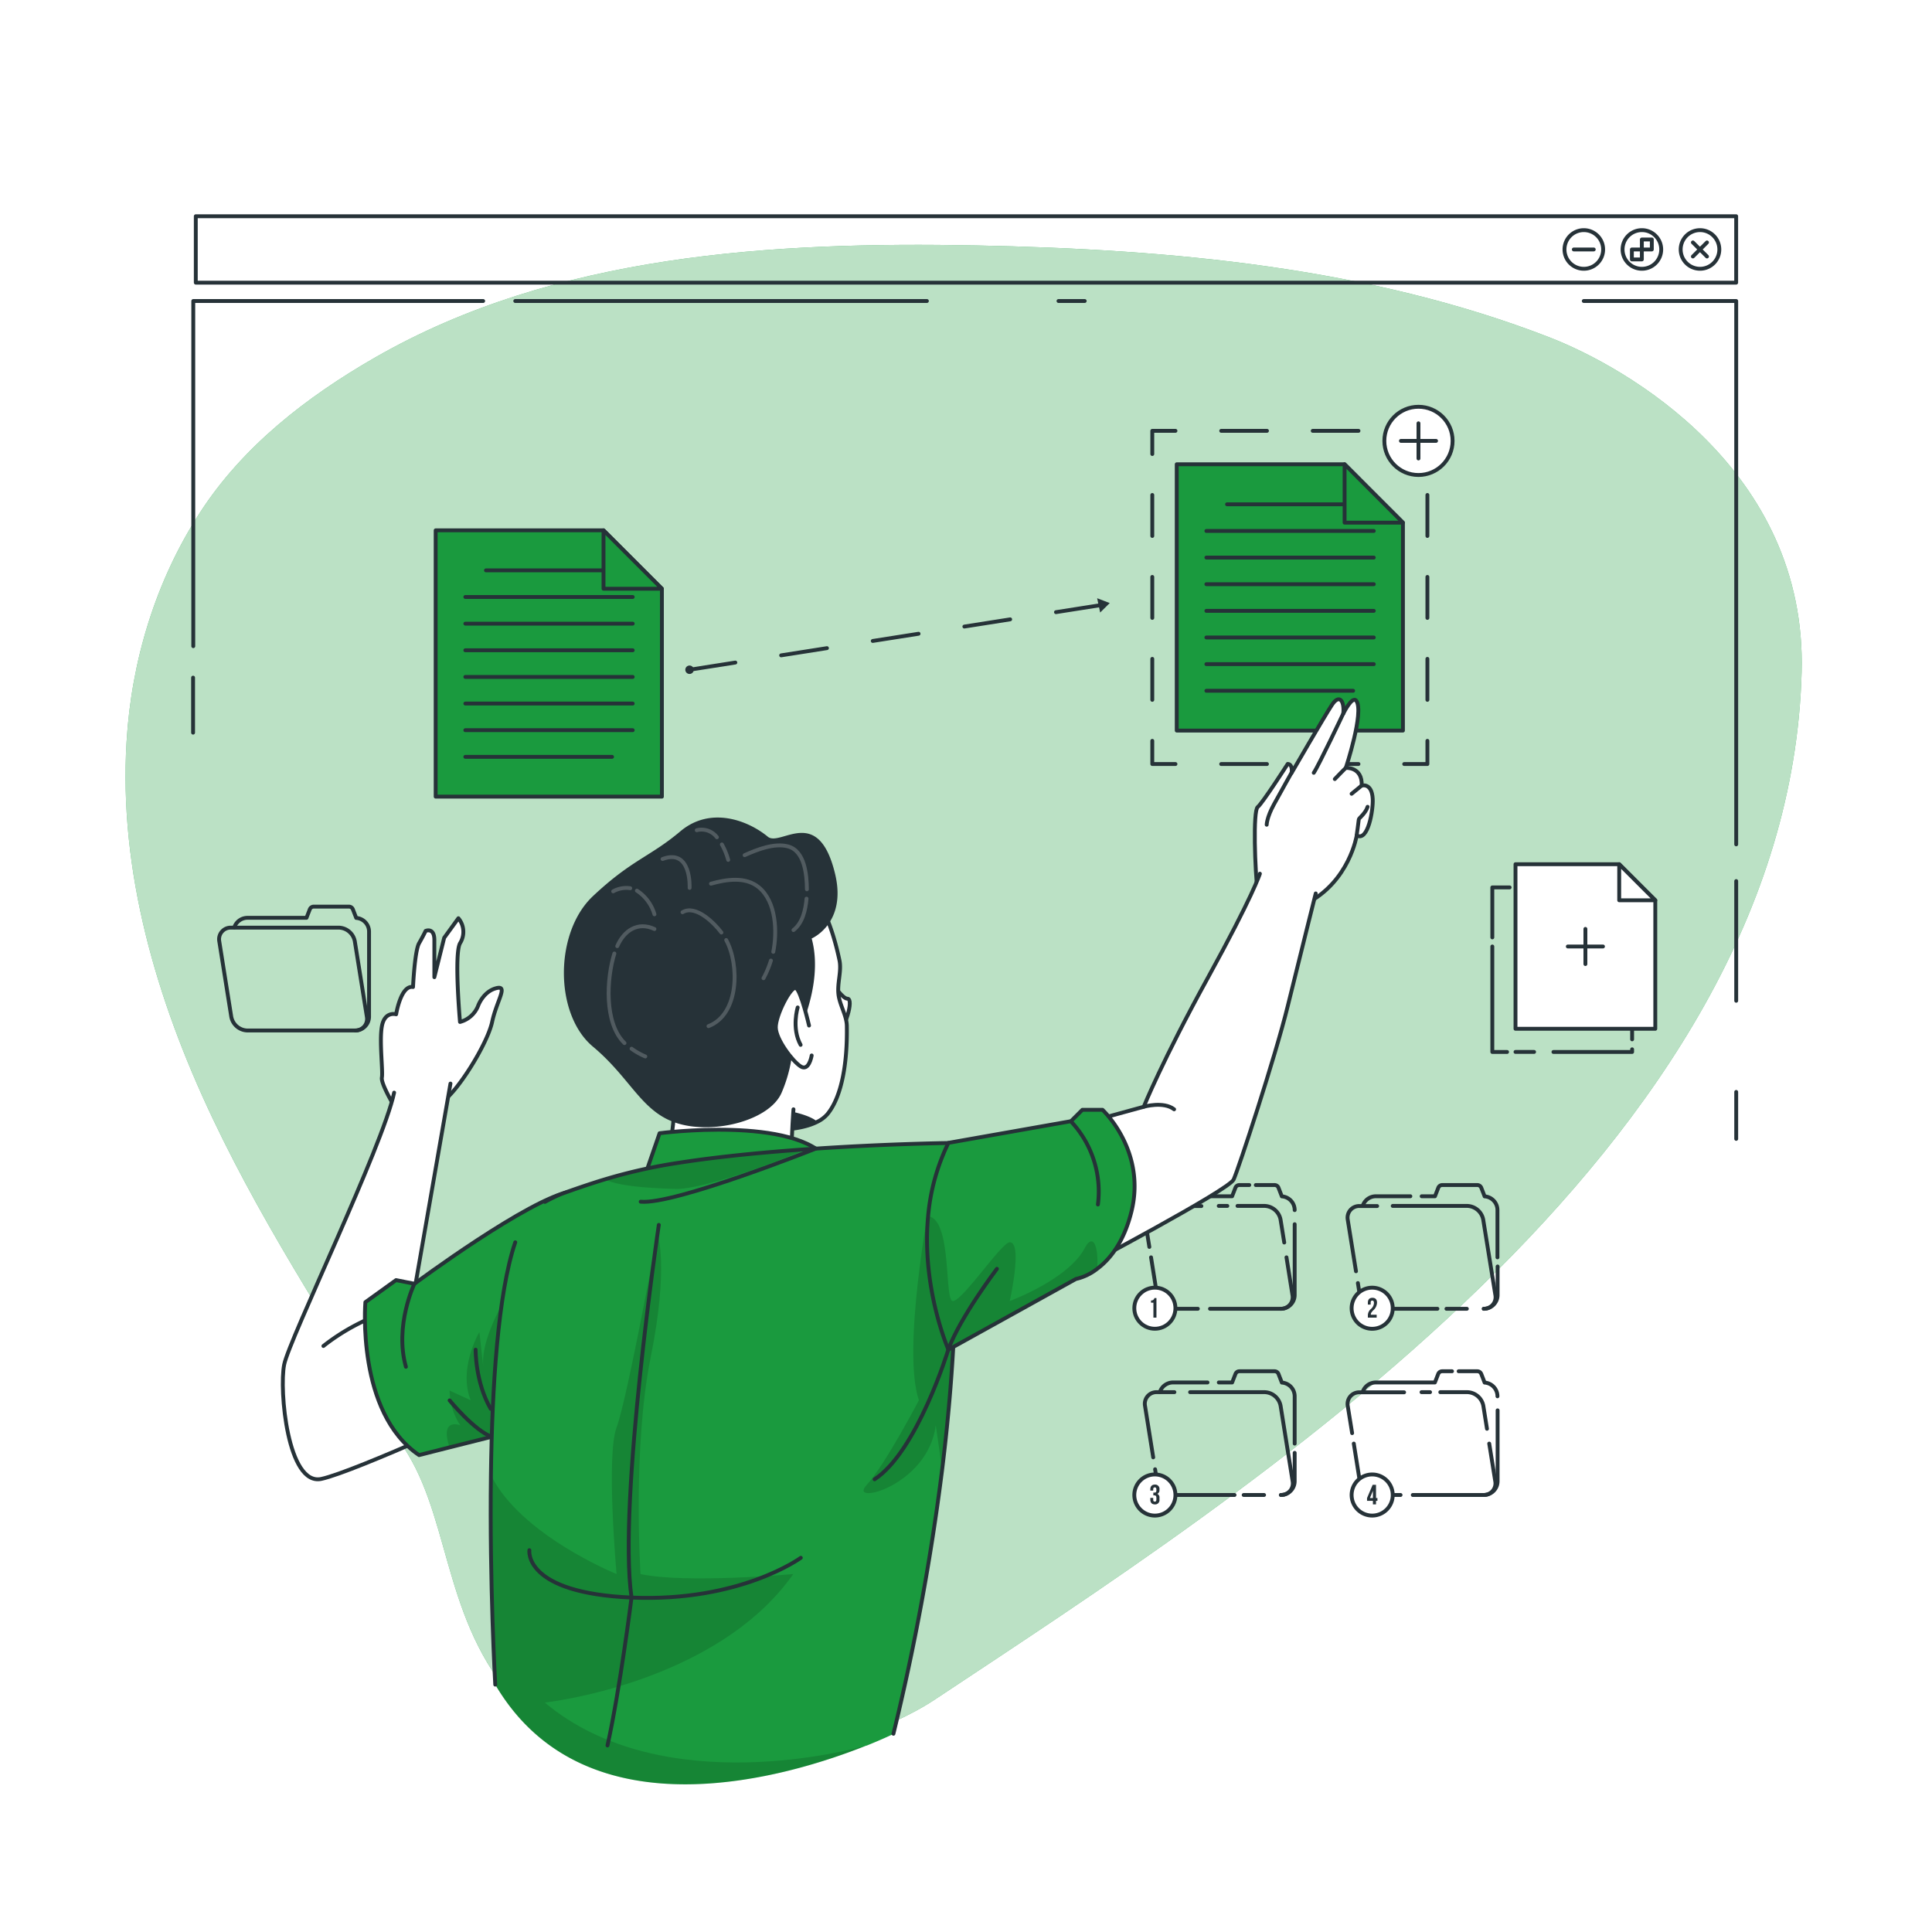 <svg class="animated" id="freepik_stories-duplicate" xmlns="http://www.w3.org/2000/svg" xmlns:xlink="http://www.w3.org/1999/xlink" viewBox="0 0 500 500" version="1.1" xmlns:svgjs="http://svgjs.com/svgjs"><style>svg#freepik_stories-duplicate:not(.animated) .animable {opacity: 0;}svg#freepik_stories-duplicate.animated #freepik--Icon--inject-86 {animation: 1.5s Infinite  linear floating;animation-delay: 0s;}svg#freepik_stories-duplicate.animated #freepik--Duplicate--inject-86 {animation: 1.5s Infinite  linear heartbeat;animation-delay: 0s;}svg#freepik_stories-duplicate.animated #freepik--Character--inject-86 {animation: 1.5s Infinite  linear floating;animation-delay: 0s;}            @keyframes floating {                0% {                    opacity: 1;                    transform: translateY(0px);                }                50% {                    transform: translateY(-10px);                }                100% {                    opacity: 1;                    transform: translateY(0px);                }            }                    @keyframes heartbeat {                0% {                    transform: scale(1);                }                10% {                    transform: scale(1.1);                }                30% {                    transform: scale(1);                }                40% {                    transform: scale(1);                }                50% {                    transform: scale(1.1);                }                60% {                    transform: scale(1);                }                100% {                    transform: scale(1);                }            }        </style><g id="freepik--background-simple--inject-86" class="animable" style="transform-origin: 249.389px 260.05px;"><path d="M135.47,442.4c24.21,24.32,81.91,13.76,106.6-2.65C322.24,386.5,462.86,297.67,466.26,174c1.45-52.59-45.55-79-65.1-86.63-47-18.28-98.07-22.84-148.44-23.85-52.62-1-108.95,2.18-155.64,29-17.69,10.16-34.3,23-45.45,40.32C40.29,150.36,34,171.09,32.76,191.9c-2.07,33.56,7.78,66.92,22.16,97.31s33.26,58.4,50.67,87.17C116.94,395.16,115.07,421.91,135.47,442.4Z" style="fill: rgb(26, 154, 62); transform-origin: 249.389px 260.05px;" id="el7sp1q3bpz9p" class="animable"></path><g id="elt9hq8sfn21"><path d="M135.47,442.4c24.21,24.32,81.91,13.76,106.6-2.65C322.24,386.5,462.86,297.67,466.26,174c1.45-52.59-45.55-79-65.1-86.63-47-18.28-98.07-22.84-148.44-23.85-52.62-1-108.95,2.18-155.64,29-17.69,10.16-34.3,23-45.45,40.32C40.29,150.36,34,171.09,32.76,191.9c-2.07,33.56,7.78,66.92,22.16,97.31s33.26,58.4,50.67,87.17C116.94,395.16,115.07,421.91,135.47,442.4Z" style="fill: rgb(255, 255, 255); opacity: 0.7; transform-origin: 249.389px 260.05px;" class="animable"></path></g></g><g id="freepik--Window--inject-86" class="animable" style="transform-origin: 249.65px 175.35px;"><rect x="50.67" y="55.96" width="398.65" height="17.19" style="fill: none; stroke: rgb(38, 50, 56); stroke-linecap: round; stroke-linejoin: round; transform-origin: 249.995px 64.555px;" id="elel2570wxd3" class="animable"></rect><path d="M443.49,68.1a5,5,0,1,1,0-7.08A5,5,0,0,1,443.49,68.1Z" style="fill: none; stroke: rgb(38, 50, 56); stroke-linecap: round; stroke-linejoin: round; transform-origin: 439.959px 64.56px;" id="elv7xq686pyli" class="animable"></path><line x1="441.77" y1="62.74" x2="438.12" y2="66.38" style="fill: none; stroke: rgb(38, 50, 56); stroke-linecap: round; stroke-linejoin: round; transform-origin: 439.945px 64.56px;" id="elkkgqsk1bhmm" class="animable"></line><line x1="441.77" y1="66.38" x2="438.12" y2="62.74" style="fill: none; stroke: rgb(38, 50, 56); stroke-linecap: round; stroke-linejoin: round; transform-origin: 439.945px 64.56px;" id="ele6838p5kvdd" class="animable"></line><path d="M429.92,64.56a5,5,0,1,1-5-5A5,5,0,0,1,429.92,64.56Z" style="fill: none; stroke: rgb(38, 50, 56); stroke-linecap: round; stroke-linejoin: round; transform-origin: 424.92px 64.56px;" id="el6qn41ocejee" class="animable"></path><polygon points="424.91 67.14 424.91 61.98 427.49 61.98 427.49 64.56 422.33 64.56 422.33 67.14 424.91 67.14" style="fill: none; stroke: rgb(38, 50, 56); stroke-linecap: round; stroke-linejoin: round; transform-origin: 424.91px 64.56px;" id="eleewtcd0q3io" class="animable"></polygon><path d="M414.89,64.56a5,5,0,1,1-5-5A5,5,0,0,1,414.89,64.56Z" style="fill: none; stroke: rgb(38, 50, 56); stroke-linecap: round; stroke-linejoin: round; transform-origin: 409.89px 64.56px;" id="el3boc0a2qvpg" class="animable"></path><line x1="412.46" y1="64.56" x2="407.3" y2="64.56" style="fill: none; stroke: rgb(38, 50, 56); stroke-linecap: round; stroke-linejoin: round; transform-origin: 409.88px 64.56px;" id="elto2er2b3zb" class="animable"></line><polyline points="50.02 167.23 50.02 77.9 125.04 77.9" style="fill: none; stroke: rgb(38, 50, 56); stroke-linecap: round; stroke-linejoin: round; transform-origin: 87.53px 122.565px;" id="el2fpiddwbe6k" class="animable"></polyline><polyline points="449.33 218.52 449.33 77.9 409.88 77.9" style="fill: none; stroke: rgb(38, 50, 56); stroke-linecap: round; stroke-linejoin: round; transform-origin: 429.605px 148.21px;" id="elobc4e3dn96" class="animable"></polyline><line x1="449.33" y1="228.02" x2="449.33" y2="259" style="fill: none; stroke: rgb(38, 50, 56); stroke-linecap: round; stroke-linejoin: round; transform-origin: 449.33px 243.51px;" id="el3kjfmacsab7" class="animable"></line><line x1="449.33" y1="282.59" x2="449.33" y2="294.74" style="fill: none; stroke: rgb(38, 50, 56); stroke-linecap: round; stroke-linejoin: round; transform-origin: 449.33px 288.665px;" id="el7smubajz76k" class="animable"></line><line x1="49.97" y1="175.37" x2="49.97" y2="189.61" style="fill: none; stroke: rgb(38, 50, 56); stroke-linecap: round; stroke-linejoin: round; transform-origin: 49.97px 182.49px;" id="elnzpaloi24e" class="animable"></line><line x1="133.35" y1="77.9" x2="239.88" y2="77.9" style="fill: none; stroke: rgb(38, 50, 56); stroke-linecap: round; stroke-linejoin: round; transform-origin: 186.615px 77.9px;" id="elf6gskstowvk" class="animable"></line><line x1="273.94" y1="77.9" x2="280.72" y2="77.9" style="fill: none; stroke: rgb(38, 50, 56); stroke-linecap: round; stroke-linejoin: round; transform-origin: 277.33px 77.9px;" id="elleod6u901kn" class="animable"></line></g><g id="freepik--Folders--inject-86" class="animable" style="transform-origin: 222.139px 313.43px;"><path d="M362.46,386.9h-6.4a4.34,4.34,0,0,1-4.15-3.56l-1.55-9.74" style="fill: none; stroke: rgb(38, 50, 56); stroke-linecap: round; stroke-linejoin: round; transform-origin: 356.41px 380.25px;" id="elrjas8xqhkyr" class="animable"></path><path d="M385.41,373.6l1.56,9.74a3,3,0,0,1-3,3.56H365.63" style="fill: none; stroke: rgb(38, 50, 56); stroke-linecap: round; stroke-linejoin: round; transform-origin: 376.326px 380.25px;" id="elv6g0m4eb5fb" class="animable"></path><path d="M372.75,360.29h7a4.34,4.34,0,0,1,4.14,3.56l.94,5.91" style="fill: none; stroke: rgb(38, 50, 56); stroke-linecap: round; stroke-linejoin: round; transform-origin: 378.79px 365.025px;" id="elbcsztnw2kk" class="animable"></path><line x1="367.89" y1="360.29" x2="370.1" y2="360.29" style="fill: none; stroke: rgb(38, 50, 56); stroke-linecap: round; stroke-linejoin: round; transform-origin: 368.995px 360.29px;" id="elaou8hdbzzj8" class="animable"></line><path d="M349.93,370.89l-1.13-7a3,3,0,0,1,3-3.56h11.58" style="fill: none; stroke: rgb(38, 50, 56); stroke-linecap: round; stroke-linejoin: round; transform-origin: 356.064px 365.61px;" id="elxbceax5fwqh" class="animable"></path><path d="M375.78,354.88h-2.57a1.11,1.11,0,0,0-1,.69l-.86,2.21H356.06a3.58,3.58,0,0,0-3.39,2.43" style="fill: none; stroke: rgb(38, 50, 56); stroke-linecap: round; stroke-linejoin: round; transform-origin: 364.225px 357.545px;" id="elemnv70wx7iv" class="animable"></path><path d="M387.54,361.36a3.56,3.56,0,0,0-3.32-3.55l-.87-2.24a1.11,1.11,0,0,0-1-.69H377.5" style="fill: none; stroke: rgb(38, 50, 56); stroke-linecap: round; stroke-linejoin: round; transform-origin: 382.52px 358.12px;" id="elq00l1qqfbz" class="animable"></path><path d="M384,386.9a3.57,3.57,0,0,0,3.58-3.57V365" style="fill: none; stroke: rgb(38, 50, 56); stroke-linecap: round; stroke-linejoin: round; transform-origin: 385.79px 375.95px;" id="elv3biyb2yuj" class="animable"></path><path d="M298.45,377.16l-2.12-13.31a3,3,0,0,1,3-3.56h4.6" style="fill: none; stroke: rgb(38, 50, 56); stroke-linecap: round; stroke-linejoin: round; transform-origin: 300.104px 368.725px;" id="eldcwneg9oul5" class="animable"></path><path d="M319.49,386.9H303.58a4.35,4.35,0,0,1-4.15-3.56l-.49-3.09" style="fill: none; stroke: rgb(38, 50, 56); stroke-linecap: round; stroke-linejoin: round; transform-origin: 309.215px 383.575px;" id="elj7b0pl1iefi" class="animable"></path><line x1="327.14" y1="386.9" x2="321.86" y2="386.9" style="fill: none; stroke: rgb(38, 50, 56); stroke-linecap: round; stroke-linejoin: round; transform-origin: 324.5px 386.9px;" id="elshlldcrh6e" class="animable"></line><path d="M308,360.29h19.28a4.34,4.34,0,0,1,4.14,3.56l3.11,19.49a3,3,0,0,1-3,3.56" style="fill: none; stroke: rgb(38, 50, 56); stroke-linecap: round; stroke-linejoin: round; transform-origin: 321.291px 373.595px;" id="elai2kn7fv246" class="animable"></path><path d="M312.5,357.78h-8.92a3.59,3.59,0,0,0-3.39,2.43" style="fill: none; stroke: rgb(38, 50, 56); stroke-linecap: round; stroke-linejoin: round; transform-origin: 306.345px 358.995px;" id="elyfn9pu2qqu" class="animable"></path><path d="M335.06,373.6V361.36a3.56,3.56,0,0,0-3.32-3.55l-.87-2.24a1.09,1.09,0,0,0-1-.69h-9.13a1.09,1.09,0,0,0-1,.69l-.86,2.21h-3.45" style="fill: none; stroke: rgb(38, 50, 56); stroke-linecap: round; stroke-linejoin: round; transform-origin: 325.245px 364.24px;" id="el4dzrgwezwwe" class="animable"></path><path d="M331.48,386.9a3.57,3.57,0,0,0,3.58-3.57V376" style="fill: none; stroke: rgb(38, 50, 56); stroke-linecap: round; stroke-linejoin: round; transform-origin: 333.27px 381.45px;" id="elk0oewy3fwfc" class="animable"></path><path d="M310,338.71h-6.41a4.35,4.35,0,0,1-4.15-3.56l-1.55-9.75" style="fill: none; stroke: rgb(38, 50, 56); stroke-linecap: round; stroke-linejoin: round; transform-origin: 303.945px 332.055px;" id="elaglzvgvt8p4" class="animable"></path><path d="M332.94,325.4l1.55,9.75a3,3,0,0,1-3,3.56H313.15" style="fill: none; stroke: rgb(38, 50, 56); stroke-linecap: round; stroke-linejoin: round; transform-origin: 323.846px 332.055px;" id="elpcmm3ooj05" class="animable"></path><path d="M320.27,312.09h7a4.35,4.35,0,0,1,4.14,3.57l.95,5.9" style="fill: none; stroke: rgb(38, 50, 56); stroke-linecap: round; stroke-linejoin: round; transform-origin: 326.315px 316.825px;" id="el8i5zomgidai" class="animable"></path><line x1="315.41" y1="312.09" x2="317.63" y2="312.09" style="fill: none; stroke: rgb(38, 50, 56); stroke-linecap: round; stroke-linejoin: round; transform-origin: 316.52px 312.09px;" id="elic2vnytof5" class="animable"></line><path d="M297.45,322.7l-1.12-7a3,3,0,0,1,3-3.57h11.58" style="fill: none; stroke: rgb(38, 50, 56); stroke-linecap: round; stroke-linejoin: round; transform-origin: 303.593px 317.415px;" id="elzwwmbu1saac" class="animable"></path><path d="M323.31,306.69h-2.58a1.07,1.07,0,0,0-1,.69l-.86,2.21H303.58a3.59,3.59,0,0,0-3.39,2.43" style="fill: none; stroke: rgb(38, 50, 56); stroke-linecap: round; stroke-linejoin: round; transform-origin: 311.75px 309.355px;" id="el60w23qbn2r2" class="animable"></path><path d="M335.06,313.17a3.56,3.56,0,0,0-3.32-3.55l-.87-2.24a1.07,1.07,0,0,0-1-.69H325" style="fill: none; stroke: rgb(38, 50, 56); stroke-linecap: round; stroke-linejoin: round; transform-origin: 330.03px 309.93px;" id="ele9rpbv7u6q9" class="animable"></path><path d="M331.48,338.71a3.57,3.57,0,0,0,3.58-3.57V316.83" style="fill: none; stroke: rgb(38, 50, 56); stroke-linecap: round; stroke-linejoin: round; transform-origin: 333.27px 327.77px;" id="eldz91g91obh9" class="animable"></path><path d="M350.93,329l-2.13-13.31a3,3,0,0,1,3-3.57h4.6" style="fill: none; stroke: rgb(38, 50, 56); stroke-linecap: round; stroke-linejoin: round; transform-origin: 352.573px 320.56px;" id="el1hb4qehxmms" class="animable"></path><path d="M372,338.71H356.06a4.34,4.34,0,0,1-4.15-3.56l-.49-3.09" style="fill: none; stroke: rgb(38, 50, 56); stroke-linecap: round; stroke-linejoin: round; transform-origin: 361.71px 335.385px;" id="elhf57bui9j8" class="animable"></path><line x1="379.62" y1="338.71" x2="374.34" y2="338.71" style="fill: none; stroke: rgb(38, 50, 56); stroke-linecap: round; stroke-linejoin: round; transform-origin: 376.98px 338.71px;" id="elczcus8nbfua" class="animable"></line><path d="M360.44,312.09h19.28a4.35,4.35,0,0,1,4.14,3.57L387,335.15a3,3,0,0,1-3,3.56" style="fill: none; stroke: rgb(38, 50, 56); stroke-linecap: round; stroke-linejoin: round; transform-origin: 373.746px 325.4px;" id="elpyu1zyo8oz" class="animable"></path><path d="M365,309.59h-8.92a3.58,3.58,0,0,0-3.39,2.43" style="fill: none; stroke: rgb(38, 50, 56); stroke-linecap: round; stroke-linejoin: round; transform-origin: 358.845px 310.805px;" id="elq2ace76xzhb" class="animable"></path><path d="M387.54,325.4V313.17a3.56,3.56,0,0,0-3.32-3.55l-.87-2.24a1.1,1.1,0,0,0-1-.69h-9.12a1.1,1.1,0,0,0-1,.69l-.86,2.21h-3.44" style="fill: none; stroke: rgb(38, 50, 56); stroke-linecap: round; stroke-linejoin: round; transform-origin: 377.735px 316.045px;" id="eltk1ozwp4ro" class="animable"></path><path d="M384,338.71a3.57,3.57,0,0,0,3.58-3.57v-7.37" style="fill: none; stroke: rgb(38, 50, 56); stroke-linecap: round; stroke-linejoin: round; transform-origin: 385.79px 333.24px;" id="eltp7a5nnpido" class="animable"></path><path d="M91.93,266.69H64a4.36,4.36,0,0,1-4.15-3.57l-3.1-19.49a3,3,0,0,1,3-3.56H87.69a4.34,4.34,0,0,1,4.14,3.56l3.11,19.49A3,3,0,0,1,91.93,266.69Z" style="fill: none; stroke: rgb(38, 50, 56); stroke-linecap: round; stroke-linejoin: round; transform-origin: 75.846px 253.38px;" id="el0lx7g5ko213o" class="animable"></path><path d="M91.93,266.69a3.58,3.58,0,0,0,3.58-3.58v-22a3.56,3.56,0,0,0-3.32-3.55l-.87-2.24a1.09,1.09,0,0,0-1-.69H81.18a1.09,1.09,0,0,0-1,.69l-.86,2.21H64A3.59,3.59,0,0,0,60.64,240" style="fill: none; stroke: rgb(38, 50, 56); stroke-linecap: round; stroke-linejoin: round; transform-origin: 78.075px 250.66px;" id="el0f1fju1n2o17" class="animable"></path><circle cx="298.88" cy="338.56" r="5.32" style="fill: rgb(255, 255, 255); stroke: rgb(38, 50, 56); stroke-linecap: round; stroke-linejoin: round; transform-origin: 298.88px 338.56px;" id="eljii6s4vhia" class="animable"></circle><path d="M297.88,336.56a.79.79,0,0,0,.88-.63h.53V341h-.79v-3.86h-.62Z" style="fill: rgb(38, 50, 56); transform-origin: 298.585px 338.465px;" id="elz8twz4p6tbn" class="animable"></path><path d="M360.44,338.56a5.32,5.32,0,1,1-5.32-5.31A5.32,5.32,0,0,1,360.44,338.56Z" style="fill: rgb(255, 255, 255); stroke: rgb(38, 50, 56); stroke-linecap: round; stroke-linejoin: round; transform-origin: 355.12px 338.57px;" id="elod7jm4x343k" class="animable"></path><path d="M355.14,336.59c-.25,0-.41.14-.41.5v.54H354v-.49c0-.81.4-1.27,1.19-1.27s1.18.46,1.18,1.27a2.77,2.77,0,0,1-1,2c-.47.5-.6.74-.6,1v.11h1.51V341H354v-.62a2.21,2.21,0,0,1,.79-1.62,2.13,2.13,0,0,0,.79-1.58C355.56,336.72,355.4,336.59,355.14,336.59Z" style="fill: rgb(38, 50, 56); transform-origin: 355.185px 338.435px;" id="elkscy92lkc1" class="animable"></path><path d="M304.2,386.9a5.32,5.32,0,1,1-5.32-5.31A5.32,5.32,0,0,1,304.2,386.9Z" style="fill: rgb(255, 255, 255); stroke: rgb(38, 50, 56); stroke-linecap: round; stroke-linejoin: round; transform-origin: 298.88px 386.91px;" id="el302o7jdqm3r" class="animable"></path><path d="M299.27,385.51c0-.45-.16-.58-.41-.58s-.41.14-.41.5v.33h-.75v-.28c0-.81.4-1.27,1.18-1.27a1.11,1.11,0,0,1,1.19,1.27v.13a1,1,0,0,1-.56,1h0a1,1,0,0,1,.56,1.06v.4a1.11,1.11,0,0,1-1.19,1.27c-.78,0-1.18-.47-1.18-1.27v-.42h.75v.47c0,.36.16.5.41.5s.41-.13.41-.58v-.39c0-.47-.16-.65-.52-.65h-.27v-.72h.31c.3,0,.48-.13.48-.54Z" style="fill: rgb(38, 50, 56); transform-origin: 298.891px 386.775px;" id="el90d8hqdtbwm" class="animable"></path><path d="M360.44,386.9a5.32,5.32,0,1,1-5.32-5.31A5.32,5.32,0,0,1,360.44,386.9Z" style="fill: rgb(255, 255, 255); stroke: rgb(38, 50, 56); stroke-linecap: round; stroke-linejoin: round; transform-origin: 355.12px 386.91px;" id="elh3dqcsqr8tq" class="animable"></path><path d="M353.79,387.69l1.45-3.42h.87v3.42h.37v.72h-.37v.92h-.8v-.92h-1.52Zm1.52,0v-1.87h0l-.77,1.87Z" style="fill: rgb(38, 50, 56); transform-origin: 355.135px 386.8px;" id="elyre4k288ws" class="animable"></path></g><g id="freepik--Icon--inject-86" class="animable" style="transform-origin: 407.3px 247.955px;"><line x1="393.86" y1="229.66" x2="413.05" y2="229.66" style="fill: none; stroke: rgb(38, 50, 56); stroke-linecap: round; stroke-linejoin: round; transform-origin: 403.455px 229.66px;" id="elcdsplp0ug8p" class="animable"></line><polyline points="386.21 242.6 386.21 229.66 390.69 229.66" style="fill: none; stroke: rgb(38, 50, 56); stroke-linecap: round; stroke-linejoin: round; transform-origin: 388.45px 236.13px;" id="el7mkh2bihi4r" class="animable"></polyline><polyline points="390.03 272.25 386.21 272.25 386.21 244.95" style="fill: none; stroke: rgb(38, 50, 56); stroke-linecap: round; stroke-linejoin: round; transform-origin: 388.12px 258.6px;" id="eltro91ku168p" class="animable"></polyline><line x1="397.02" y1="272.24" x2="392.21" y2="272.24" style="fill: none; stroke: rgb(38, 50, 56); stroke-linecap: round; stroke-linejoin: round; transform-origin: 394.615px 272.24px;" id="elevsowdiwu3c" class="animable"></line><polyline points="422.39 271.56 422.39 272.25 402.03 272.25" style="fill: none; stroke: rgb(38, 50, 56); stroke-linecap: round; stroke-linejoin: round; transform-origin: 412.21px 271.905px;" id="elzj1e28taprg" class="animable"></polyline><line x1="422.39" y1="238.99" x2="422.39" y2="268.98" style="fill: none; stroke: rgb(38, 50, 56); stroke-linecap: round; stroke-linejoin: round; transform-origin: 422.39px 253.985px;" id="elnjtrqcfvue" class="animable"></line><polygon points="428.39 232.99 428.39 266.25 392.21 266.25 392.21 223.66 419.05 223.66 425.33 229.94 428.39 232.99" style="fill: rgb(255, 255, 255); stroke: rgb(38, 50, 56); stroke-linecap: round; stroke-linejoin: round; transform-origin: 410.3px 244.955px;" id="el6r2363335nr" class="animable"></polygon><polygon points="428.39 232.99 419.05 232.99 419.05 223.66 425.33 229.94 428.39 232.99" style="fill: rgb(255, 255, 255); stroke: rgb(38, 50, 56); stroke-linecap: round; stroke-linejoin: round; transform-origin: 423.72px 228.325px;" id="elxi349khv65" class="animable"></polygon><line x1="410.3" y1="240.4" x2="410.3" y2="249.5" style="fill: none; stroke: rgb(38, 50, 56); stroke-linecap: round; stroke-linejoin: round; transform-origin: 410.3px 244.95px;" id="el8sg24tfb1wa" class="animable"></line><line x1="414.85" y1="244.95" x2="405.75" y2="244.95" style="fill: none; stroke: rgb(38, 50, 56); stroke-linecap: round; stroke-linejoin: round; transform-origin: 410.3px 244.95px;" id="elql2c968ccdh" class="animable"></line></g><g id="freepik--Duplicate--inject-86" class="animable animator-active" style="transform-origin: 246.169px 153.891px;"><polygon points="171.3 152.36 171.3 206.17 112.75 206.17 112.75 137.25 156.19 137.25 166.35 147.41 171.3 152.36" style="fill: rgb(26, 154, 62); stroke: rgb(38, 50, 56); stroke-linecap: round; stroke-linejoin: round; transform-origin: 142.025px 171.71px;" id="ela9dcofu50bf" class="animable"></polygon><line x1="125.77" y1="147.61" x2="163.74" y2="147.61" style="fill: none; stroke: rgb(38, 50, 56); stroke-linecap: round; stroke-linejoin: round; transform-origin: 144.755px 147.61px;" id="elwv7wyur9acl" class="animable"></line><line x1="120.43" y1="154.5" x2="163.74" y2="154.5" style="fill: none; stroke: rgb(38, 50, 56); stroke-linecap: round; stroke-linejoin: round; transform-origin: 142.085px 154.5px;" id="el1cbj5vc4y3s" class="animable"></line><line x1="120.43" y1="161.4" x2="163.74" y2="161.4" style="fill: none; stroke: rgb(38, 50, 56); stroke-linecap: round; stroke-linejoin: round; transform-origin: 142.085px 161.4px;" id="elmwx82cpnmgp" class="animable"></line><line x1="120.43" y1="168.29" x2="163.74" y2="168.29" style="fill: none; stroke: rgb(38, 50, 56); stroke-linecap: round; stroke-linejoin: round; transform-origin: 142.085px 168.29px;" id="eln5ftvhuisr" class="animable"></line><line x1="120.43" y1="175.19" x2="163.74" y2="175.19" style="fill: none; stroke: rgb(38, 50, 56); stroke-linecap: round; stroke-linejoin: round; transform-origin: 142.085px 175.19px;" id="eli3v6yg3qi0k" class="animable"></line><line x1="120.43" y1="182.08" x2="163.74" y2="182.08" style="fill: none; stroke: rgb(38, 50, 56); stroke-linecap: round; stroke-linejoin: round; transform-origin: 142.085px 182.08px;" id="elwqr3kqwa81" class="animable"></line><line x1="120.43" y1="188.97" x2="163.74" y2="188.97" style="fill: none; stroke: rgb(38, 50, 56); stroke-linecap: round; stroke-linejoin: round; transform-origin: 142.085px 188.97px;" id="eldo81pcrhm1n" class="animable"></line><line x1="120.43" y1="195.87" x2="158.4" y2="195.87" style="fill: none; stroke: rgb(38, 50, 56); stroke-linecap: round; stroke-linejoin: round; transform-origin: 139.415px 195.87px;" id="elzj9ufwxto" class="animable"></line><polygon points="171.3 152.36 156.19 152.36 156.19 137.25 166.35 147.41 171.3 152.36" style="fill: rgb(26, 154, 62); stroke: rgb(38, 50, 56); stroke-linecap: round; stroke-linejoin: round; transform-origin: 163.745px 144.805px;" id="elqageox0fbaf" class="animable"></polygon><polygon points="363.08 135.26 363.08 189.07 304.54 189.07 304.54 120.15 347.98 120.15 358.13 130.31 363.08 135.26" style="fill: rgb(26, 154, 62); stroke: rgb(38, 50, 56); stroke-linecap: round; stroke-linejoin: round; transform-origin: 333.81px 154.61px;" id="elsr7kpcz3ifr" class="animable"></polygon><line x1="317.56" y1="130.51" x2="355.53" y2="130.51" style="fill: none; stroke: rgb(38, 50, 56); stroke-linecap: round; stroke-linejoin: round; transform-origin: 336.545px 130.51px;" id="el3r80qrnr0xf" class="animable"></line><line x1="312.21" y1="137.41" x2="355.53" y2="137.41" style="fill: none; stroke: rgb(38, 50, 56); stroke-linecap: round; stroke-linejoin: round; transform-origin: 333.87px 137.41px;" id="eliexrp8pfkwd" class="animable"></line><line x1="312.21" y1="144.3" x2="355.53" y2="144.3" style="fill: none; stroke: rgb(38, 50, 56); stroke-linecap: round; stroke-linejoin: round; transform-origin: 333.87px 144.3px;" id="elj777cyj2je" class="animable"></line><line x1="312.21" y1="151.19" x2="355.53" y2="151.19" style="fill: none; stroke: rgb(38, 50, 56); stroke-linecap: round; stroke-linejoin: round; transform-origin: 333.87px 151.19px;" id="elk3g1du8zzh" class="animable"></line><line x1="312.21" y1="158.09" x2="355.53" y2="158.09" style="fill: none; stroke: rgb(38, 50, 56); stroke-linecap: round; stroke-linejoin: round; transform-origin: 333.87px 158.09px;" id="el2x77l750bf2" class="animable"></line><line x1="312.21" y1="164.98" x2="355.53" y2="164.98" style="fill: none; stroke: rgb(38, 50, 56); stroke-linecap: round; stroke-linejoin: round; transform-origin: 333.87px 164.98px;" id="elrsmuqbc4jr" class="animable"></line><line x1="312.21" y1="171.88" x2="355.53" y2="171.88" style="fill: none; stroke: rgb(38, 50, 56); stroke-linecap: round; stroke-linejoin: round; transform-origin: 333.87px 171.88px;" id="el0p1krv9w6ir" class="animable"></line><line x1="312.21" y1="178.77" x2="350.19" y2="178.77" style="fill: none; stroke: rgb(38, 50, 56); stroke-linecap: round; stroke-linejoin: round; transform-origin: 331.2px 178.77px;" id="el44oopk7yqnv" class="animable"></line><polygon points="363.08 135.26 347.98 135.26 347.98 120.15 358.13 130.31 363.08 135.26" style="fill: rgb(26, 154, 62); stroke: rgb(38, 50, 56); stroke-linecap: round; stroke-linejoin: round; transform-origin: 355.53px 127.705px;" id="elh3so7a25mn7" class="animable"></polygon><polyline points="369.41 191.73 369.41 197.73 363.41 197.73" style="fill: none; stroke: rgb(38, 50, 56); stroke-linecap: round; stroke-linejoin: round; transform-origin: 366.41px 194.73px;" id="elh77ocfsw6uo" class="animable"></polyline><line x1="351.57" y1="197.73" x2="310.13" y2="197.73" style="fill: none; stroke: rgb(38, 50, 56); stroke-linecap: round; stroke-linejoin: round; stroke-dasharray: 11.842, 11.842; transform-origin: 330.85px 197.73px;" id="elcktgkgatz4" class="animable"></line><polyline points="304.21 197.73 298.21 197.73 298.21 191.73" style="fill: none; stroke: rgb(38, 50, 56); stroke-linecap: round; stroke-linejoin: round; transform-origin: 301.21px 194.73px;" id="el6mvldt5fa3m" class="animable"></polyline><line x1="298.21" y1="181.12" x2="298.21" y2="122.8" style="fill: none; stroke: rgb(38, 50, 56); stroke-linecap: round; stroke-linejoin: round; stroke-dasharray: 10.604, 10.604; transform-origin: 298.21px 151.96px;" id="elb6yro6hrvpo" class="animable"></line><polyline points="298.21 117.5 298.21 111.5 304.21 111.5" style="fill: none; stroke: rgb(38, 50, 56); stroke-linecap: round; stroke-linejoin: round; transform-origin: 301.21px 114.5px;" id="ela11jdlcmrkd" class="animable"></polyline><line x1="316.05" y1="111.5" x2="357.49" y2="111.5" style="fill: none; stroke: rgb(38, 50, 56); stroke-linecap: round; stroke-linejoin: round; stroke-dasharray: 11.842, 11.842; transform-origin: 336.77px 111.5px;" id="el2h98w0bn03y" class="animable"></line><polyline points="363.41 111.5 369.41 111.5 369.41 117.5" style="fill: none; stroke: rgb(38, 50, 56); stroke-linecap: round; stroke-linejoin: round; transform-origin: 366.41px 114.5px;" id="elh067nz87bg5" class="animable"></polyline><line x1="369.41" y1="128.1" x2="369.41" y2="186.42" style="fill: none; stroke: rgb(38, 50, 56); stroke-linecap: round; stroke-linejoin: round; stroke-dasharray: 10.604, 10.604; transform-origin: 369.41px 157.26px;" id="elthwxkpge6z8" class="animable"></line><line x1="178.45" y1="173.33" x2="285.09" y2="156.57" style="fill: none; stroke: rgb(38, 50, 56); stroke-linecap: round; stroke-linejoin: round; stroke-dasharray: 12; transform-origin: 231.77px 164.95px;" id="el0j9gov0ednrq" class="animable"></line><polygon points="287.2 156.07 283.94 154.82 284.72 158.52 287.2 156.07" style="fill: rgb(38, 50, 56); transform-origin: 285.57px 156.67px;" id="elwf9zom8iwdd" class="animable"></polygon><path d="M179.54,173.33a1.09,1.09,0,1,1-1.09-1.09A1.08,1.08,0,0,1,179.54,173.33Z" style="fill: rgb(38, 50, 56); transform-origin: 178.45px 173.33px;" id="elzvwd8572l8" class="animable"></path><g id="elahr31b446f"><circle cx="367.1" cy="114.1" r="8.83" style="fill: rgb(255, 255, 255); stroke: rgb(38, 50, 56); stroke-linecap: round; stroke-linejoin: round; transform-origin: 367.1px 114.1px; transform: rotate(-45deg);" class="animable"></circle></g><line x1="367.1" y1="109.55" x2="367.1" y2="118.65" style="fill: none; stroke: rgb(38, 50, 56); stroke-linecap: round; stroke-linejoin: round; transform-origin: 367.1px 114.1px;" id="elzgebejust7b" class="animable"></line><line x1="371.65" y1="114.1" x2="362.56" y2="114.1" style="fill: none; stroke: rgb(38, 50, 56); stroke-linecap: round; stroke-linejoin: round; transform-origin: 367.105px 114.1px;" id="eluxm434pifmj" class="animable"></line></g><g id="freepik--Character--inject-86" class="animable" style="transform-origin: 214.231px 321.379px;"><path d="M219.32,258.46c-1.18,0-3.48-3.24-4.82-5.3,0,4.26,0,15.14,1.89,14.44C218.67,266.73,221.07,258.46,219.32,258.46Z" style="fill: rgb(255, 255, 255); stroke: rgb(38, 50, 56); stroke-linecap: round; stroke-linejoin: round; transform-origin: 217.211px 260.396px;" id="el2xzacr60hqr" class="animable"></path><path d="M214.16,288.31a8.11,8.11,0,0,1-2.63,2c-2.92,1.5-7.32,2.21-12.37,2-20.36-.78-51.36-16.26-39.19-54.51,7.46-23.48,41.42-15.66,50.09-6.72,3,3.13,5.57,9.71,7.19,17.43.59,2.82-.59,5.79-.26,8.8.29,2.72,2.12,5.47,2.17,8.18C219.33,275,217.87,283.78,214.16,288.31Z" style="fill: rgb(255, 255, 255); stroke: rgb(38, 50, 56); stroke-linecap: round; stroke-linejoin: round; transform-origin: 188.198px 257.313px;" id="el2gkhu63vw2g" class="animable"></path><path d="M211.53,290.32c-2.92,1.5-7.32,2.21-12.37,2a59.81,59.81,0,0,1,3.44-5.09S209.32,288.24,211.53,290.32Z" style="fill: rgb(38, 50, 56); transform-origin: 205.345px 289.793px;" id="elsoesgrebtvd" class="animable"></path><path d="M205.35,287.09s-1.85,23.16,1.2,28.38-26.34,10.45-38.1,0c0,0,6.72-17.24,6.07-33.89" style="fill: rgb(255, 255, 255); stroke: rgb(38, 50, 56); stroke-linecap: round; stroke-linejoin: round; transform-origin: 187.61px 301.541px;" id="elozdf4eqyygi" class="animable"></path><path d="M210.06,242.88s9.15-3.88,6.06-16.72c-4.35-18.11-14.15-6.92-17.41-9.62-5.07-4.18-14.8-8-22.64-1.39s-12.62,7.35-22.63,16.78-10,30.57,0,38.93,12.62,17.16,22.2,19.95,23.86-1,26.73-8.23a37,37,0,0,0,2.87-12.28S213.55,255.62,210.06,242.88Z" style="fill: rgb(38, 50, 56); transform-origin: 181.347px 251.654px;" id="eltk2opwrb4g" class="animable"></path><path d="M209.38,265.41s-2.07-9-3.38-9.69-5.33,7.14-5.22,10.26,4.35,8.68,6.42,10,2.79-2.39,2.86-2.83" style="fill: rgb(255, 255, 255); stroke: rgb(38, 50, 56); stroke-linecap: round; stroke-linejoin: round; transform-origin: 205.419px 265.97px;" id="elg2g9jx670wf" class="animable"></path><path d="M206.44,260.73s-1.64,5.34.76,9.68" style="fill: none; stroke: rgb(38, 50, 56); stroke-linecap: round; stroke-linejoin: round; transform-origin: 206.547px 265.57px;" id="elvles1akp4k" class="animable"></path><g id="elhv05om06dze"><path d="M208.73,232.57c-.24,2.86-1,6.29-3.38,8.13" style="fill: none; stroke: rgb(255, 255, 255); stroke-linecap: round; stroke-linejoin: round; opacity: 0.2; transform-origin: 207.04px 236.635px;" class="animable"></path></g><g id="ely5qmikcftea"><path d="M192.71,221.32c3.21-1.45,7.65-3.2,11.19-2.28,4.38,1.15,4.89,7.38,4.93,11.11" style="fill: none; stroke: rgb(255, 255, 255); stroke-linecap: round; stroke-linejoin: round; opacity: 0.2; transform-origin: 200.77px 224.467px;" class="animable"></path></g><g id="el0ujj2gn19mq"><path d="M199.51,248.59a24.82,24.82,0,0,1-1.92,4.57" style="fill: none; stroke: rgb(255, 255, 255); stroke-linecap: round; stroke-linejoin: round; opacity: 0.2; transform-origin: 198.55px 250.875px;" class="animable"></path></g><g id="elrumr7rfhyx"><path d="M184,228.7c4-1.13,8.93-1.9,12.38.93,4.49,3.69,4.8,11.5,3.74,16.71" style="fill: none; stroke: rgb(255, 255, 255); stroke-linecap: round; stroke-linejoin: round; opacity: 0.2; transform-origin: 192.314px 237.01px;" class="animable"></path></g><g id="el4mzs9xanwm5"><path d="M187.94,243.28c3.45,6.32,3.39,19.23-4.59,22.29" style="fill: none; stroke: rgb(255, 255, 255); stroke-linecap: round; stroke-linejoin: round; opacity: 0.2; transform-origin: 186.732px 254.425px;" class="animable"></path></g><g id="ell5ghj6dy5yk"><path d="M176.63,236.09c3.4-2.07,8.3,2.87,10.07,5.25" style="fill: none; stroke: rgb(255, 255, 255); stroke-linecap: round; stroke-linejoin: round; opacity: 0.2; transform-origin: 181.665px 238.467px;" class="animable"></path></g><g id="elvzompsqf3i"><path d="M185.54,216.68a5,5,0,0,0-5.22-1.82" style="fill: none; stroke: rgb(255, 255, 255); stroke-linecap: round; stroke-linejoin: round; opacity: 0.2; transform-origin: 182.93px 215.692px;" class="animable"></path></g><g id="elda3why4a9i9"><path d="M188.46,222.54a17.86,17.86,0,0,0-1.64-4" style="fill: none; stroke: rgb(255, 255, 255); stroke-linecap: round; stroke-linejoin: round; opacity: 0.2; transform-origin: 187.64px 220.54px;" class="animable"></path></g><g id="el30f17iebrvp"><path d="M178.47,229.79s.53-10.31-7-7.48" style="fill: none; stroke: rgb(255, 255, 255); stroke-linecap: round; stroke-linejoin: round; opacity: 0.2; transform-origin: 174.974px 225.804px;" class="animable"></path></g><g id="el70bvc06l4q"><path d="M163.1,229.87a7,7,0,0,0-4.41.81" style="fill: none; stroke: rgb(255, 255, 255); stroke-linecap: round; stroke-linejoin: round; opacity: 0.2; transform-origin: 160.895px 230.239px;" class="animable"></path></g><g id="el1u9vwotv59e"><path d="M169.37,236.62a11,11,0,0,0-4.54-6.12" style="fill: none; stroke: rgb(255, 255, 255); stroke-linecap: round; stroke-linejoin: round; opacity: 0.2; transform-origin: 167.1px 233.56px;" class="animable"></path></g><g id="elxdm2e8m919o"><path d="M163.45,271.41a18.2,18.2,0,0,0,3.55,2" style="fill: none; stroke: rgb(255, 255, 255); stroke-linecap: round; stroke-linejoin: round; opacity: 0.2; transform-origin: 165.225px 272.41px;" class="animable"></path></g><g id="eles1wf9griq"><path d="M159,246.76c-2,6.4-2.71,18,2.62,23.19" style="fill: none; stroke: rgb(255, 255, 255); stroke-linecap: round; stroke-linejoin: round; opacity: 0.2; transform-origin: 159.567px 258.355px;" class="animable"></path></g><g id="elzzl3w3yk1ke"><path d="M169.37,240.43c-4.31-2-7.87.4-9.63,4.44" style="fill: none; stroke: rgb(255, 255, 255); stroke-linecap: round; stroke-linejoin: round; opacity: 0.2; transform-origin: 164.555px 242.291px;" class="animable"></path></g><path d="M165.81,307.42l4.89-14.14s35.34-4.65,43.79,7.07S165.81,307.42,165.81,307.42Z" style="fill: rgb(26, 154, 62); stroke: rgb(38, 50, 56); stroke-linecap: round; stroke-linejoin: round; transform-origin: 190.576px 300.35px;" id="elor9w8czv0ur" class="animable"></path><path d="M102.51,287.09s-4-6.55-3.68-8.22-.7-9.48,0-13.26c.72-4,3.69-3.11,3.69-3.11s1.21-7.62,4.37-7.06c0,0,.43-9.34,1.56-11.32s1.7-3.2,1.7-3.2,2.26-1,2.26,2.36v9.61l2.54-10.18,3.68-5.07a5.5,5.5,0,0,1,.42,6.48c-1.56,2.82,0,20.36,0,20.36a6.92,6.92,0,0,0,4.71-4.24s1.29-3.59,4.6-4.48.22,3.06-1,8.72-8.94,18.09-12.92,20.64" style="fill: rgb(255, 255, 255); stroke: rgb(38, 50, 56); stroke-linecap: round; stroke-linejoin: round; transform-origin: 114.211px 262.365px;" id="eler19gjjtwae" class="animable"></path><path d="M116.58,280.43l-9.84,56.46L137,319.23l-6.14,43.62s-38.94,18-47.69,19.89-10.94-23-9.63-29.58S99,296.82,102,282.77" style="fill: rgb(255, 255, 255); stroke: rgb(38, 50, 56); stroke-linecap: round; stroke-linejoin: round; transform-origin: 105.095px 331.636px;" id="elznrejf7no2" class="animable"></path><path d="M83.7,348.34a54.43,54.43,0,0,1,16.92-9" style="fill: none; stroke: rgb(38, 50, 56); stroke-linecap: round; stroke-linejoin: round; transform-origin: 92.16px 343.84px;" id="elw8relskpw8" class="animable"></path><path d="M147.81,308.33,146.51,349l-.58,18.15-29.59,7.43-7.89,2C92.16,365.58,94.56,337,94.56,337l7.94-5.71,4.76.95S137.2,310,147.81,308.33Z" style="fill: rgb(26, 154, 62); transform-origin: 121.123px 342.455px;" id="eltudllwqcfb" class="animable"></path><g style="clip-path: url(&quot;#freepik--clip-path--inject-86&quot;); transform-origin: 131.069px 352.08px;" id="elmtxvki37fm" class="animable"><g id="elw0oc0kzqycb"><path d="M146.51,349l-.58,18.15-29.59,7.43c-2.61-7.87,2.79-5.71,2.79-5.71a16.72,16.72,0,0,1-2.77-9l5.45,2.51c-3.29-8.31,2.26-17.65,2.26-17.65l1,9c-1-9,9.65-24.15,9.65-24.15S142.52,335.74,146.51,349Z" style="fill-opacity: 0.7; opacity: 0.2; transform-origin: 131.069px 352.08px;" class="animable"></path></g></g><path d="M147.81,308.33,146.51,349l-.58,18.15-29.59,7.43-7.89,2C92.16,365.58,94.56,337,94.56,337l7.94-5.71,4.76.95S137.2,310,147.81,308.33Z" style="fill: none; stroke: rgb(38, 50, 56); stroke-linecap: round; stroke-linejoin: round; transform-origin: 121.123px 342.455px;" id="elee8pk5qvts6" class="animable"></path><path d="M123.09,349.29s-.11,8.39,3.9,15.31" style="fill: none; stroke: rgb(38, 50, 56); stroke-linecap: round; stroke-linejoin: round; transform-origin: 125.04px 356.945px;" id="eljj3zkh3g9ac" class="animable"></path><path d="M116.36,362.42s6.36,7.78,10.9,9.43" style="fill: none; stroke: rgb(38, 50, 56); stroke-linecap: round; stroke-linejoin: round; transform-origin: 121.81px 367.135px;" id="eln0ktm9f3vzt" class="animable"></path><path d="M107.26,332.2s-5.22,10.86-2.21,21.53" style="fill: none; stroke: rgb(38, 50, 56); stroke-linecap: round; stroke-linejoin: round; transform-origin: 105.687px 342.965px;" id="elpieiz84nfgn" class="animable"></path><path d="M133.35,321.5c-4.49,13.22-6,37.41-6.3,60.16-.38,28.27,1.12,54.32,1.12,54.32,23.58,40.07,76.76,23.47,96,15.79l.1,0c4.4-1.77,7-3.05,7-3.05a606.08,606.08,0,0,0,12.58-68.15h0c3.77-30.39,3.86-53.07,3.19-67.28a154.38,154.38,0,0,0-1.57-17.45s-16.85.21-36.76,1.62h0c-10.78.76-22.45,1.86-32.83,3.47a137.39,137.39,0,0,0-19.31,4.32c-3.38,1-8.92,2.91-11.39,3.83a43,43,0,0,0-4.1,2" style="fill: rgb(26, 154, 62); transform-origin: 187.174px 378.811px;" id="el84dsmdj1nt9" class="animable"></path><g id="el450pc8n2t83"><path d="M208.65,297.42c-10.9,4.68-27.72,10.46-33.87,10.27-6.72-.2-14.77-.69-18.27-2.48a137.39,137.39,0,0,1,19.31-4.32C186.2,299.28,197.87,298.18,208.65,297.42Z" style="fill-opacity: 0.7; opacity: 0.2; transform-origin: 182.58px 302.557px;" class="animable"></path></g><g id="elw2kotphj3gi"><path d="M224.13,451.77c-19.2,7.68-72.38,24.28-96-15.79,0,0-1.5-26.05-1.12-54.32,7.58,15.6,32.56,25.7,32.56,25.7s-2.76-30.57,0-37.95,10.59-50.28,10.59-50.28,3,8.61-1.75,32.08-2.64,56.15-2.64,56.15c11.64,2.53,39.54,0,39.54,0C185.27,435.82,141,440.62,141,440.62,171.62,466.33,221.64,452.48,224.13,451.77Z" style="fill-opacity: 0.7; opacity: 0.2; transform-origin: 175.539px 390.456px;" class="animable"></path></g><g id="eljsoiu6gqsxh"><path d="M243.8,380.53c-.84-6.64-1.63-11.65-1.63-11.65-2,15.77-22.82,20.83-17.94,15.5s13.58-22,13.58-22c-4.48-13.06,2.83-51.36,2.83-51.36s2.54.69,6.35,2.19C247.66,327.46,247.57,350.14,243.8,380.53Z" style="fill-opacity: 0.7; opacity: 0.2; transform-origin: 235.401px 348.723px;" class="animable"></path></g><path d="M231.22,448.69a606.08,606.08,0,0,0,12.58-68.15h0c3.77-30.39,3.86-53.07,3.19-67.28a154.38,154.38,0,0,0-1.57-17.45s-16.85.21-36.76,1.62h0c-10.78.76-22.45,1.86-32.83,3.47a137.39,137.39,0,0,0-19.31,4.32c-3.38,1-8.92,2.91-11.39,3.83a43,43,0,0,0-4.1,2" style="fill: none; stroke: rgb(38, 50, 56); stroke-linecap: round; stroke-linejoin: round; transform-origin: 194.17px 372.25px;" id="el5mk0j628nvh" class="animable"></path><path d="M133.35,321.5c-4.49,13.22-6,37.41-6.3,60.16-.38,28.27,1.12,54.32,1.12,54.32" style="fill: none; stroke: rgb(38, 50, 56); stroke-linecap: round; stroke-linejoin: round; transform-origin: 130.169px 378.74px;" id="el0mmnlq4up8qc" class="animable"></path><path d="M211.12,297.25S174.5,311.85,165.81,311" style="fill: none; stroke: rgb(38, 50, 56); stroke-linecap: round; stroke-linejoin: round; transform-origin: 188.465px 304.143px;" id="el5gzcxxstmic" class="animable"></path><path d="M170.5,317s-10.62,71.9-7.06,96.43c0,0-2.95,23.56-6.22,38.29" style="fill: none; stroke: rgb(38, 50, 56); stroke-linecap: round; stroke-linejoin: round; transform-origin: 163.86px 384.36px;" id="elf41iwe9zqao" class="animable"></path><path d="M137,401.19s-1.6,11.07,26.49,12.26,43.76-10.29,43.76-10.29" style="fill: none; stroke: rgb(38, 50, 56); stroke-linecap: round; stroke-linejoin: round; transform-origin: 172.117px 407.363px;" id="elvmpf0ipsvo" class="animable"></path><path d="M325.49,231.08c-.72-5.9-1.24-21.24,0-22.22s7.77-11.16,7.77-11.16c1.41.11,1,2.34,1,2.34s8.49-14.65,10.44-17.61,3.27-1,2.94,2.27c0,0,2.33-4.79,3.38-3.32,2.06,2.9-2.72,17.35-2.72,17.35s4.32-.32,4.11,4.58c0,0,2.63-.82,2.85,3.45.15,2.84-1.22,11.18-4.14,9.44,0,0-1.85,11.89-13,17.62" style="fill: rgb(255, 255, 255); stroke: rgb(38, 50, 56); stroke-linecap: round; stroke-linejoin: round; transform-origin: 340.007px 207.397px;" id="elb54nw9bu0xq" class="animable"></path><path d="M334.24,200s-2.72,4.84-4.57,8.22-1.85,5.22-1.85,5.22" style="fill: none; stroke: rgb(38, 50, 56); stroke-linecap: round; stroke-linejoin: round; transform-origin: 331.03px 206.72px;" id="el25m8dq2e36u" class="animable"></path><path d="M347.62,184.7S341.3,198.08,340,200" style="fill: none; stroke: rgb(38, 50, 56); stroke-linecap: round; stroke-linejoin: round; transform-origin: 343.81px 192.35px;" id="elht865cpcizc" class="animable"></path><path d="M348.28,198.73s-2.51,2.51-2.83,2.89" style="fill: none; stroke: rgb(38, 50, 56); stroke-linecap: round; stroke-linejoin: round; transform-origin: 346.865px 200.175px;" id="eld5royfue8c" class="animable"></path><path d="M352.39,203.31s-1,.81-2.59,2.12" style="fill: none; stroke: rgb(38, 50, 56); stroke-linecap: round; stroke-linejoin: round; transform-origin: 351.095px 204.37px;" id="elpeljt9wm5np" class="animable"></path><path d="M351.1,216.2s.55-3.81.55-4.13,1.74-1.53,2.28-3.27" style="fill: none; stroke: rgb(38, 50, 56); stroke-linecap: round; stroke-linejoin: round; transform-origin: 352.515px 212.5px;" id="elaiy7g7lcydr" class="animable"></path><path d="M326.06,226.11s-1.75,5.64-13.5,27S296,286.43,296,286.43l-22.37,6.13,5.78,35.81S318,308,319.26,305.27s10.77-31.73,14-44.87,7.25-29.18,7.25-29.18" style="fill: rgb(255, 255, 255); stroke: rgb(38, 50, 56); stroke-linecap: round; stroke-linejoin: round; transform-origin: 307.07px 277.24px;" id="elcemylcmetqt" class="animable"></path><path d="M292.81,313.58c-2,8.09-5.72,12.46-8.87,14.79a13.77,13.77,0,0,1-5.49,2.63l-33,18.29s-7-15.92-5.26-34.52a54.19,54.19,0,0,1,5.26-19l31.72-5.61,2.94-2.94h5.22S296.73,297.79,292.81,313.58Z" style="fill: rgb(26, 154, 62); transform-origin: 266.771px 318.255px;" id="elxq5gradt28n" class="animable"></path><g style="clip-path: url(&quot;#freepik--clip-path-2--inject-86&quot;); transform-origin: 261.962px 332.03px;" id="elktrjkx1a838" class="animable"><g id="elpshoyn30zqe"><path d="M283.94,328.37a13.77,13.77,0,0,1-5.49,2.63l-33,18.29s-7-15.92-5.26-34.52c6.23.7,4.17,21.69,6.36,21.93,2.37.27,12.66-15.2,14.77-15.2,3.37,0,.11,14.73,0,15.2.46-.16,15.18-5.67,19.42-13.71C282.84,319,284.37,322.4,283.94,328.37Z" style="fill-opacity: 0.7; opacity: 0.2; transform-origin: 261.962px 332.03px;" class="animable"></path></g></g><path d="M292.81,313.58c-2,8.09-5.72,12.46-8.87,14.79a13.77,13.77,0,0,1-5.49,2.63l-33,18.29s-7-15.92-5.26-34.52a54.19,54.19,0,0,1,5.26-19l31.72-5.61,2.94-2.94h5.22S296.73,297.79,292.81,313.58Z" style="fill: none; stroke: rgb(38, 50, 56); stroke-linecap: round; stroke-linejoin: round; transform-origin: 266.771px 318.255px;" id="el0a41ep377x1k" class="animable"></path><path d="M277.14,290.19a26.54,26.54,0,0,1,7,21.53" style="fill: none; stroke: rgb(38, 50, 56); stroke-linecap: round; stroke-linejoin: round; transform-origin: 280.746px 300.955px;" id="eln80c8fgouak" class="animable"></path><path d="M258,328.37s-9.66,12.73-12.58,20.92c0,0-8,26.29-19.08,33.55" style="fill: none; stroke: rgb(38, 50, 56); stroke-linecap: round; stroke-linejoin: round; transform-origin: 242.17px 355.605px;" id="elopvorsce5j" class="animable"></path><path d="M296,286.43s5.09-1.49,7.86.66" style="fill: none; stroke: rgb(38, 50, 56); stroke-linecap: round; stroke-linejoin: round; transform-origin: 299.93px 286.509px;" id="elxjbhr1vgu2i" class="animable"></path></g><defs>     <filter id="active" height="200%">         <feMorphology in="SourceAlpha" result="DILATED" operator="dilate" radius="2"></feMorphology>                <feFlood flood-color="#32DFEC" flood-opacity="1" result="PINK"></feFlood>        <feComposite in="PINK" in2="DILATED" operator="in" result="OUTLINE"></feComposite>        <feMerge>            <feMergeNode in="OUTLINE"></feMergeNode>            <feMergeNode in="SourceGraphic"></feMergeNode>        </feMerge>    </filter>    <filter id="hover" height="200%">        <feMorphology in="SourceAlpha" result="DILATED" operator="dilate" radius="2"></feMorphology>                <feFlood flood-color="#ff0000" flood-opacity="0.5" result="PINK"></feFlood>        <feComposite in="PINK" in2="DILATED" operator="in" result="OUTLINE"></feComposite>        <feMerge>            <feMergeNode in="OUTLINE"></feMergeNode>            <feMergeNode in="SourceGraphic"></feMergeNode>        </feMerge>            <feColorMatrix type="matrix" values="0   0   0   0   0                0   1   0   0   0                0   0   0   0   0                0   0   0   1   0 "></feColorMatrix>    </filter></defs><defs><clipPath id="freepik--clip-path--inject-86"><path d="M147.81,308.33,146.51,349l-.58,18.15-29.59,7.43-7.89,2C92.16,365.58,94.56,337,94.56,337l7.94-5.71,4.76.95S137.2,310,147.81,308.33Z" style="fill:#1A9A3E;stroke:#263238;stroke-linecap:round;stroke-linejoin:round"></path></clipPath><clipPath id="freepik--clip-path-2--inject-86"><path d="M292.81,313.58c-2,8.09-5.72,12.46-8.87,14.79a13.77,13.77,0,0,1-5.49,2.63l-33,18.29s-7-15.92-5.26-34.52a54.19,54.19,0,0,1,5.26-19l31.72-5.61,2.94-2.94h5.22S296.73,297.79,292.81,313.58Z" style="fill:#1A9A3E;stroke:#263238;stroke-linecap:round;stroke-linejoin:round"></path></clipPath></defs></svg>